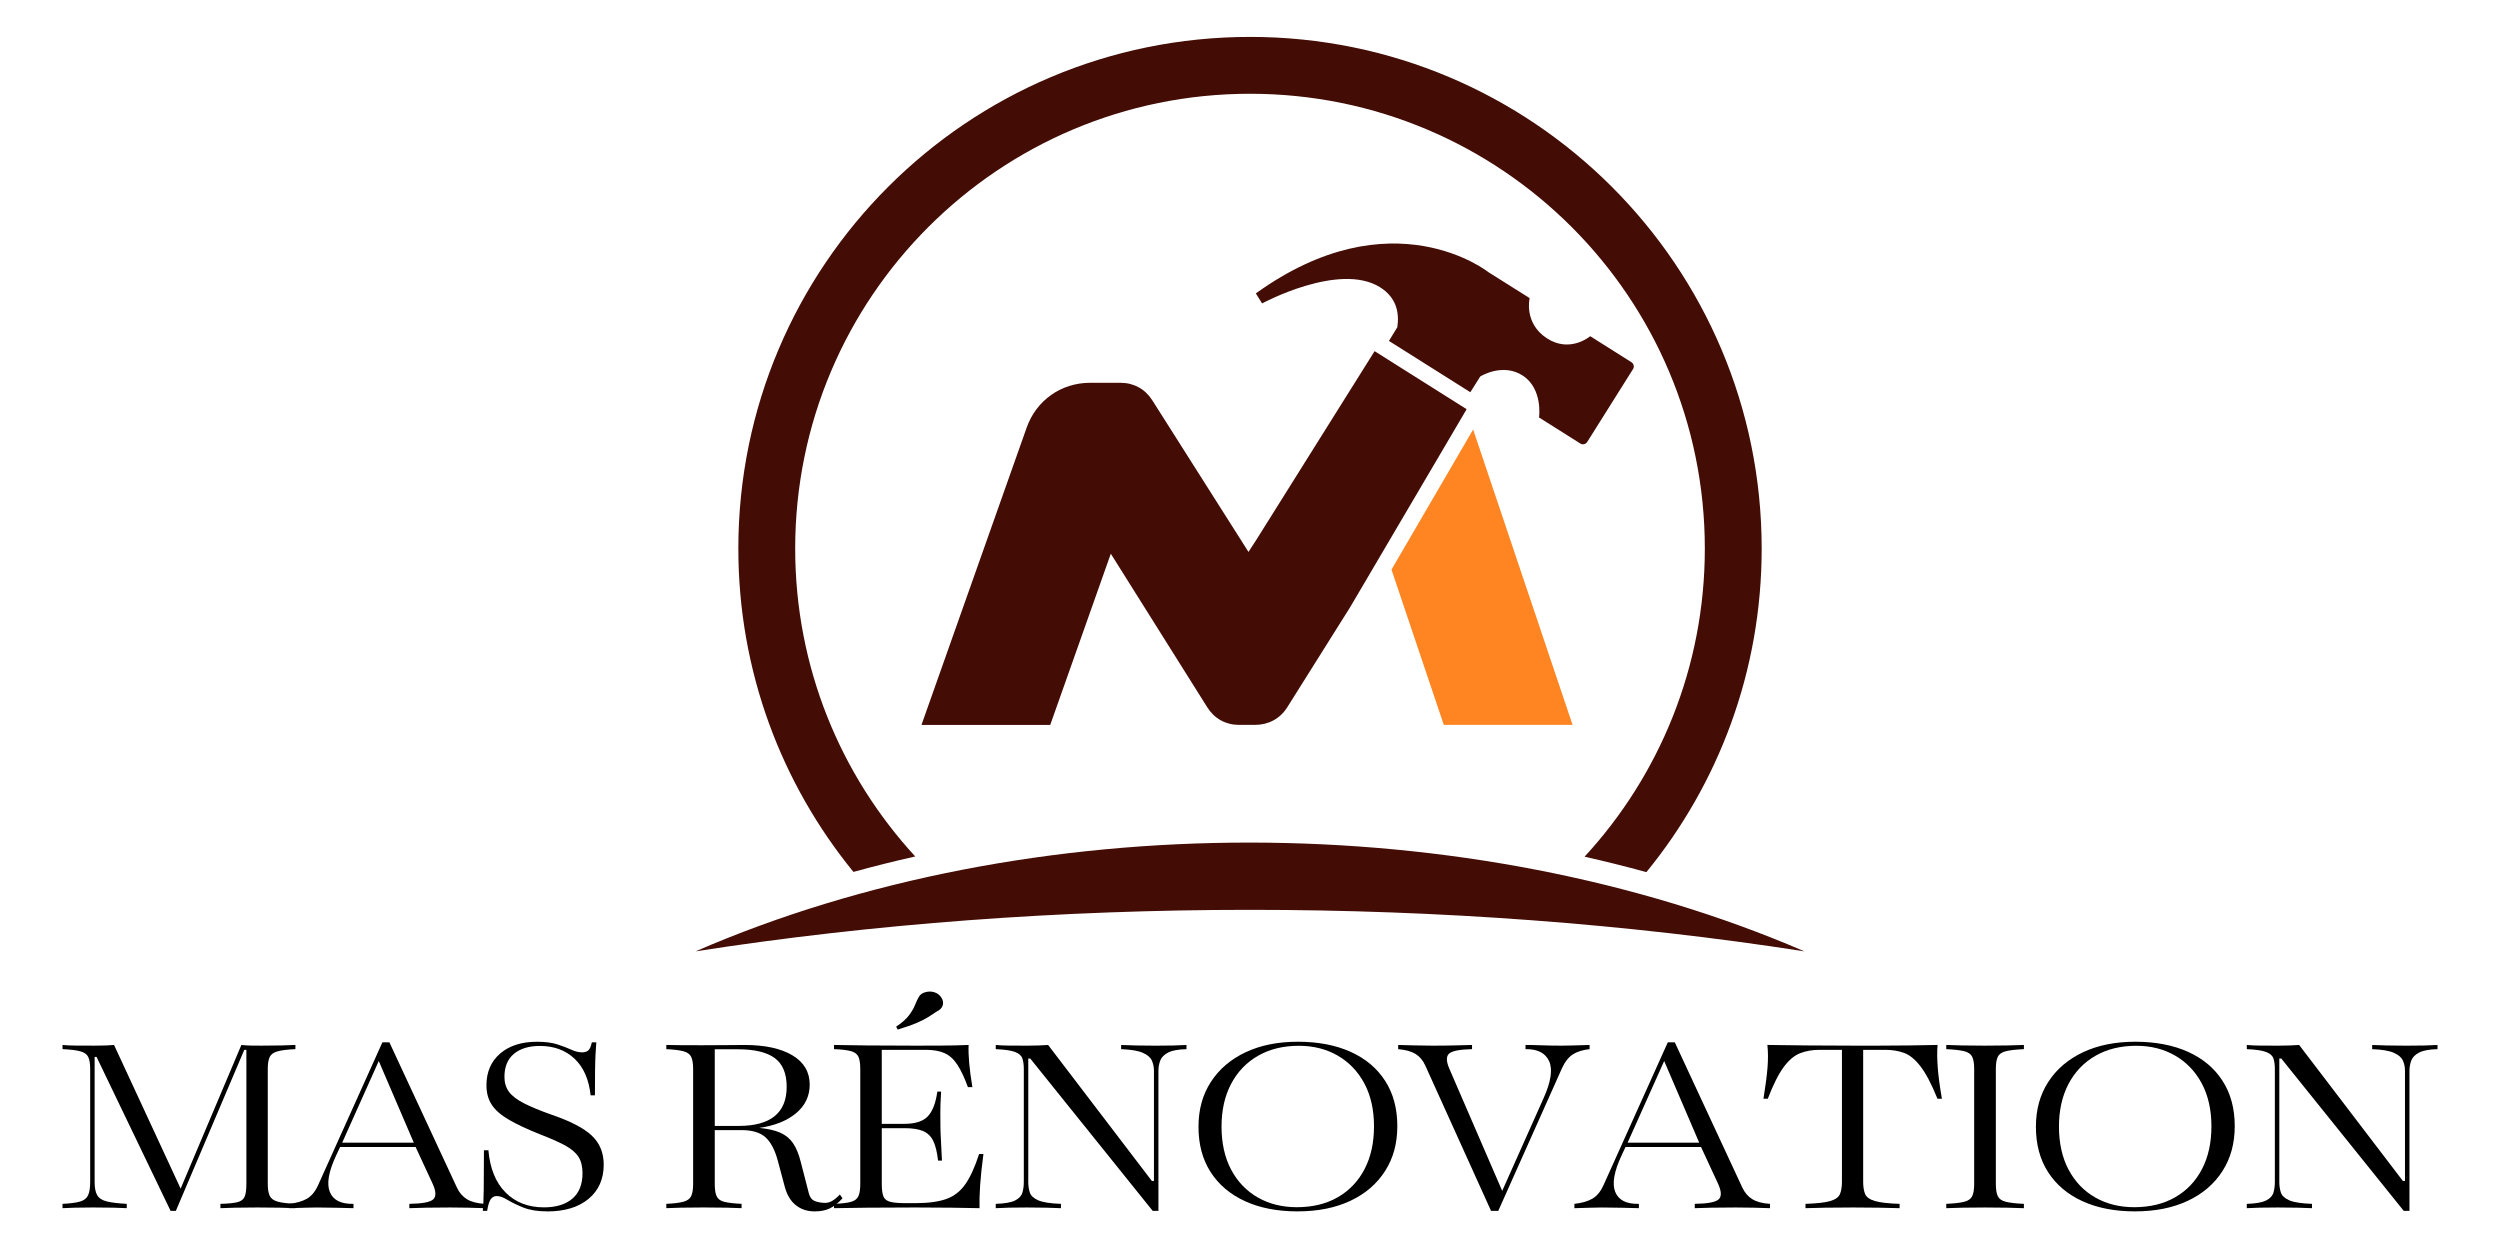 <?xml version="1.0" encoding="UTF-8"?>
<svg id="Calque_1" data-name="Calque 1" xmlns="http://www.w3.org/2000/svg" width="2000" height="998.64" viewBox="0 0 2000 998.64">
  <defs>
    <style>
      .cls-1 {
        fill: #430c05;
      }

      .cls-1, .cls-2 {
        fill-rule: evenodd;
      }

      .cls-2 {
        fill: #ff8422;
      }
    </style>
  </defs>
  <g>
    <path d="M140.7,968.67h-4.24l-59.2-123.1h-1.56v100.09c0,4.62.69,8.12,2.07,10.5,1.38,2.38,3.91,4.04,7.6,4.97,3.69.93,9.03,1.58,16.03,1.95v3.46c-2.23-.15-5.7-.28-10.39-.39-4.69-.11-10.2-.17-16.53-.17-5.44,0-10.28.06-14.52.17-4.24.11-7.56.24-9.94.39v-3.46c6.11-.3,10.74-.89,13.91-1.79,3.16-.89,5.32-2.55,6.48-4.97,1.15-2.42,1.73-5.98,1.73-10.67v-90.48c0-4.17-.5-7.33-1.51-9.49-1.01-2.16-3.07-3.69-6.2-4.58s-7.93-1.49-14.41-1.79v-3.35c2.61.3,6.09.47,10.44.5,4.36.04,9.36.06,15.02.06,7.3,0,12.55-.19,15.75-.56l53.28,114.94,48.59-114.94c2.38.3,4.99.47,7.82.5,2.83.04,5.66.06,8.49.06,5.81,0,11.15-.06,16.03-.17,4.88-.11,8.51-.24,10.89-.39v3.35c-6.41.3-11.19.89-14.35,1.79-3.17.89-5.25,2.42-6.26,4.58-1.01,2.16-1.51,5.33-1.51,9.49v92.04c0,4.1.52,7.24,1.56,9.44,1.04,2.2,3.15,3.74,6.31,4.64,3.16.89,7.91,1.49,14.24,1.79v3.46c-3.2-.15-7.41-.28-12.62-.39-5.21-.11-11.13-.17-17.76-.17s-12.68.06-17.71.17c-5.03.11-8.99.24-11.9.39v-3.46c5.96-.15,10.42-.58,13.4-1.28,2.98-.71,4.95-2.16,5.92-4.36.97-2.2,1.45-5.6,1.45-10.22v-107.35h-1.68l-54.73,128.79Z"/>
    <path d="M231.19,966.54v-3.46c5.73-.6,10.46-1.94,14.19-4.02,3.72-2.08,6.78-5.77,9.16-11.06l51.38-114.16h5.58l54.06,116.28c1.94,4.1,4.62,7.19,8.04,9.27,3.42,2.09,8.12,3.31,14.07,3.69v3.46c-4.02-.15-8.4-.28-13.12-.39-4.73-.11-9.48-.17-14.24-.17-7.22,0-13.68.06-19.38.17-5.7.11-10.18.24-13.46.39v-3.46c10.42-.15,16.83-1.38,19.21-3.69,2.38-2.31,2.16-6.52-.67-12.62l-13.52-29.15h-60.43l-3.13,6.7c-6.03,12.88-7.73,22.62-5.08,29.21,2.64,6.59,8.95,9.77,18.93,9.55v3.46c-3.43-.07-7.8-.19-13.12-.33-5.33-.15-10.78-.22-16.36-.22-3.13,0-6.13.06-8.99.17-2.87.11-7.24.24-13.12.39ZM273.75,914.16h57.3l-28.04-65.35-29.27,65.35Z"/>
    <path d="M437.85,969.11c-7.67,0-14.06-1.02-19.16-3.07-5.1-2.05-9.33-4.09-12.68-6.14-3.35-2.05-6.22-3.07-8.6-3.07-2.01,0-3.61.84-4.8,2.51-1.19,1.68-2.16,4.79-2.9,9.33h-3.46c.37-3.57.61-9.2.73-16.87.11-7.67.17-18.21.17-31.61h3.57c1.27,14.6,5.85,25.86,13.74,33.79,7.89,7.93,18.13,11.9,30.72,11.9,9.68,0,17.24-2.31,22.68-6.93,5.44-4.62,8.15-11.43,8.15-20.44,0-5.36-1.08-9.72-3.24-13.07-2.16-3.35-5.74-6.38-10.72-9.1-4.99-2.72-11.77-5.71-20.33-8.99-10.2-4.09-18.43-7.97-24.69-11.62-6.26-3.65-10.8-7.63-13.63-11.95-2.83-4.32-4.24-9.49-4.24-15.53,0-10.65,3.65-19.12,10.95-25.41,7.3-6.29,17.13-9.44,29.49-9.44,6.55,0,12.01.71,16.36,2.12,4.36,1.42,8.06,2.83,11.11,4.24,3.05,1.42,5.92,2.12,8.6,2.12,2.01,0,3.63-.48,4.86-1.45,1.23-.97,2.21-3.16,2.96-6.59h3.57c-.22,2.76-.43,5.85-.61,9.27-.19,3.43-.32,7.75-.39,12.96-.08,5.21-.11,11.95-.11,20.22h-3.46c-1.34-12.73-5.62-22.51-12.85-29.32-7.22-6.81-16.46-10.22-27.7-10.22-8.79,0-15.71,2.1-20.78,6.31-5.06,4.21-7.6,10.37-7.6,18.49,0,4.54,1.17,8.45,3.52,11.73,2.35,3.28,6.29,6.35,11.84,9.22,5.55,2.87,13.05,5.98,22.51,9.33,15.04,5.14,25.73,10.71,32.06,16.7,6.33,6,9.49,13.72,9.49,23.18,0,11.54-4.04,20.67-12.12,27.37-8.08,6.7-19.08,10.05-33.01,10.05Z"/>
    <path d="M533.05,966.54v-3.46c6.18-.3,10.8-.87,13.85-1.73,3.05-.85,5.08-2.38,6.09-4.58,1.01-2.2,1.51-5.38,1.51-9.55v-92.04c0-4.24-.5-7.45-1.51-9.61-1.01-2.16-3.04-3.67-6.09-4.52-3.05-.85-7.67-1.43-13.85-1.73v-3.35c2.83.08,6.63.13,11.39.17,4.76.04,10.5.06,17.2.06,7.07,0,13.85-.04,20.33-.11,6.48-.07,11.02-.11,13.63-.11,16.31,0,29.08,2.76,38.31,8.27,9.23,5.51,13.85,13.33,13.85,23.46,0,9.16-3.63,16.77-10.89,22.84-7.26,6.07-17.07,10-29.43,11.78,6.93.67,12.53,1.96,16.81,3.85,4.28,1.9,7.69,4.71,10.22,8.43,2.53,3.72,4.58,8.71,6.14,14.97l6.48,25.13c.82,3.05,2.29,5.05,4.41,5.98,2.12.93,4.78,1.47,7.99,1.62,2.38.08,4.58-.52,6.59-1.79,2.01-1.27,3.95-2.9,5.81-4.92l2.12,3.02c-3.43,3.8-6.81,6.5-10.16,8.1s-7.41,2.4-12.18,2.4c-5.88,0-10.91-1.68-15.08-5.03-4.17-3.35-7.11-8.3-8.82-14.86l-5.47-20.44c-2.31-8.71-5.59-15-9.83-18.88-4.24-3.87-10.65-5.81-19.21-5.81h-21.45v43.12c0,4.32.5,7.58,1.51,9.77,1,2.2,3.03,3.69,6.09,4.47,3.05.78,7.67,1.32,13.85,1.62v3.46c-2.83-.15-6.81-.28-11.95-.39-5.14-.11-11.25-.17-18.32-.17s-13.05.06-18.15.17c-5.1.11-9.03.24-11.78.39ZM590.24,839.43h-18.43v61.32h18.99c25.69,0,38.54-10.43,38.54-31.28,0-10.65-3.18-18.32-9.55-23.01-6.37-4.69-16.22-7.04-29.54-7.04Z"/>
    <path d="M667.22,966.54v-3.46c6.1-.22,10.65-.76,13.63-1.62,2.98-.85,4.95-2.4,5.92-4.64.97-2.23,1.45-5.44,1.45-9.61v-92.04c0-4.32-.49-7.56-1.45-9.72-.97-2.16-2.94-3.67-5.92-4.52-2.98-.85-7.52-1.4-13.63-1.62v-3.35c6.93.15,15.88.28,26.86.39,10.98.11,23.77.17,38.37.17,5.66,0,12.47-.02,20.44-.06,7.97-.04,15.3-.2,22-.5-.37,8.19.63,19.44,3.02,33.73h-3.57c-2.76-7.52-5.55-13.46-8.38-17.82-2.83-4.36-6.2-7.45-10.11-9.27-3.91-1.82-8.96-2.74-15.14-2.74h-35.3v59.2h18.21c8.64,0,14.86-2.01,18.65-6.03,3.8-4.02,6.33-10.61,7.6-19.77h3.02c-.45,7.37-.65,12.96-.61,16.76.04,3.8.06,7.41.06,10.84,0,1.49.04,3.18.11,5.08.07,1.9.2,4.58.39,8.04.19,3.46.43,8.29.73,14.47h-3.13c-.75-6.78-2.03-12.03-3.85-15.75-1.83-3.72-4.54-6.35-8.15-7.88-3.61-1.53-8.54-2.29-14.8-2.29h-18.21v44.68c0,4.47.45,7.78,1.34,9.94.89,2.16,2.7,3.59,5.42,4.3,2.72.71,6.79,1.06,12.23,1.06h8.04c10.2,0,18.41-1.12,24.63-3.35,6.22-2.23,11.3-6.2,15.25-11.9,3.95-5.7,7.6-13.72,10.95-24.07h3.46c-1.27,9.46-2.14,17.7-2.62,24.74-.49,7.04-.65,13.24-.5,18.6-6.85-.15-14.43-.28-22.73-.39-8.3-.11-17.78-.17-28.43-.17-14.6,0-27.37.06-38.31.17-10.95.11-19.92.24-26.92.39ZM718.16,823.68l-1.23-2.35c4.69-3.13,8.13-6.18,10.33-9.16,2.2-2.98,3.8-5.73,4.8-8.27,1.01-2.53,2.01-4.67,3.02-6.42,1.01-1.75,2.62-2.96,4.86-3.63,2.75-.82,5.32-.82,7.71,0,2.38.82,4.21,2.23,5.47,4.24,1.34,2.09,1.69,4.15,1.06,6.2-.63,2.05-2.25,3.71-4.86,4.97-2.23,1.49-4.49,2.96-6.76,4.41-2.27,1.45-5.27,2.98-8.99,4.58-3.72,1.6-8.86,3.41-15.42,5.42Z"/>
    <path d="M926.72,968.67h-4.58l-97.96-121.87h-1.56v98.86c0,2.98.41,5.75,1.23,8.32.82,2.57,3.05,4.65,6.7,6.26,3.65,1.6,9.72,2.55,18.21,2.85v3.46c-2.68-.15-6.52-.28-11.51-.39-4.99-.11-10.24-.17-15.75-.17-10.8,0-19.1.19-24.91.56v-3.46c7.22-.22,12.4-1.13,15.53-2.74,3.13-1.6,5.06-3.69,5.81-6.25.74-2.57,1.12-5.38,1.12-8.43v-90.48c0-3.42-.39-6.26-1.17-8.49-.78-2.23-2.76-3.95-5.92-5.14-3.17-1.19-8.29-1.94-15.36-2.23v-3.35c2.83.3,6.5.47,11,.5,4.5.04,9.33.06,14.47.06,3.28,0,6.31-.06,9.1-.17s5.23-.24,7.32-.39l82.99,108.8h1.68v-88.13c0-2.98-.56-5.71-1.68-8.21-1.12-2.49-3.54-4.56-7.26-6.2-3.72-1.64-9.49-2.61-17.31-2.9v-3.35c2.75.15,6.66.28,11.73.39,5.06.11,10.28.17,15.64.17,10.87,0,19.17-.19,24.91-.56v3.35c-6.55.15-11.43,1.04-14.63,2.68-3.2,1.64-5.31,3.74-6.31,6.31s-1.51,5.34-1.51,8.32v112.04Z"/>
    <path d="M1038.1,969.11c-16.16,0-30.18-2.72-42.06-8.15-11.88-5.44-21.06-13.2-27.53-23.29-6.48-10.09-9.72-22.13-9.72-36.14s3.3-25.76,9.89-35.97c6.59-10.2,15.84-18.11,27.76-23.74,11.91-5.62,25.88-8.43,41.89-8.43s30.31,2.7,42.22,8.1c11.91,5.4,21.11,13.14,27.59,23.23,6.48,10.09,9.72,22.14,9.72,36.14s-3.28,25.79-9.83,36.02c-6.55,10.24-15.81,18.17-27.76,23.79-11.95,5.62-26.01,8.43-42.17,8.43ZM1037.43,965.76c12.66,0,23.61-2.66,32.84-7.99,9.23-5.32,16.37-12.83,21.39-22.51,5.03-9.68,7.54-21.07,7.54-34.18s-2.59-24.8-7.76-34.4-12.29-17.02-21.34-22.23c-9.05-5.21-19.38-7.82-31-7.82-12.51,0-23.4,2.66-32.67,7.99-9.27,5.32-16.46,12.83-21.56,22.51-5.1,9.68-7.65,21.08-7.65,34.18s2.57,24.82,7.71,34.46c5.14,9.64,12.25,17.05,21.33,22.23,9.09,5.18,19.47,7.76,31.17,7.76Z"/>
    <path d="M1198.63,968.67h-5.81l-52.61-116.28c-1.86-4.09-4.45-7.17-7.76-9.22-3.31-2.05-7.95-3.33-13.91-3.85v-3.35c3.87.08,8.15.19,12.85.34,4.69.15,9.5.22,14.41.22,7.07,0,13.35-.07,18.82-.22,5.47-.15,9.81-.26,13.01-.34v3.35c-10.05.22-16.24,1.47-18.54,3.74-2.31,2.27-2.08,6.46.67,12.57l42,97.07,33.17-74.28c5.88-13.11,7.33-22.94,4.36-29.49-2.98-6.55-9.27-9.75-18.88-9.61v-3.35c3.65,0,8,.09,13.07.28,5.06.19,10.31.28,15.75.28,3.28,0,6.42-.06,9.44-.17,3.02-.11,7.35-.24,13.01-.39v3.35c-5.51.6-9.98,1.99-13.4,4.19-3.43,2.2-6.33,5.9-8.71,11.11l-50.94,114.05Z"/>
    <path d="M1259.52,966.54v-3.46c5.73-.6,10.46-1.94,14.19-4.02,3.72-2.08,6.78-5.77,9.16-11.06l51.38-114.16h5.58l54.06,116.28c1.94,4.1,4.62,7.19,8.04,9.27,3.42,2.09,8.12,3.31,14.08,3.69v3.46c-4.02-.15-8.4-.28-13.12-.39-4.73-.11-9.48-.17-14.24-.17-7.22,0-13.68.06-19.38.17-5.7.11-10.18.24-13.46.39v-3.46c10.42-.15,16.83-1.38,19.21-3.69,2.38-2.31,2.16-6.52-.67-12.62l-13.52-29.15h-60.43l-3.13,6.7c-6.03,12.88-7.73,22.62-5.08,29.21,2.64,6.59,8.95,9.77,18.93,9.55v3.46c-3.43-.07-7.8-.19-13.12-.33-5.33-.15-10.78-.22-16.36-.22-3.13,0-6.13.06-8.99.17-2.87.11-7.24.24-13.12.39ZM1302.08,914.16h57.3l-28.04-65.35-29.27,65.35Z"/>
    <path d="M1444.4,966.54v-3.46c9.23-.3,15.88-1.06,19.94-2.29,4.06-1.23,6.61-3.09,7.65-5.59,1.04-2.49,1.56-5.75,1.56-9.77v-105.56h-17.98c-5.66,0-10.8.89-15.42,2.68-4.62,1.79-8.99,5.46-13.12,11-4.13,5.55-8.4,14.02-12.79,25.41h-3.46c1.64-10.2,2.72-18.5,3.24-24.91.52-6.4.48-12.44-.11-18.1,9.31.15,19.86.28,31.67.39,11.8.11,23.96.17,36.47.17h21.56c7.89,0,15.86-.06,23.9-.17,8.04-.11,15.56-.24,22.56-.39-.45,4.84-.41,10.78.11,17.82.52,7.04,1.64,15.43,3.35,25.19h-3.57c-4.77-11.77-9.31-20.42-13.63-25.97-4.32-5.55-8.71-9.12-13.18-10.72-4.47-1.6-9.38-2.4-14.74-2.4h-17.87v105.56c0,4.02.52,7.28,1.56,9.77,1.04,2.5,3.63,4.36,7.76,5.59,4.13,1.23,10.74,1.99,19.83,2.29v3.46c-4.54-.15-10.05-.28-16.53-.39-6.48-.11-13.29-.17-20.44-.17-8.34,0-15.79.06-22.34.17-6.55.11-11.88.24-15.97.39Z"/>
    <path d="M1557.01,966.54v-3.46c6.48-.3,11.3-.85,14.46-1.68,3.17-.82,5.27-2.33,6.31-4.52,1.04-2.2,1.56-5.42,1.56-9.66v-92.04c0-4.32-.52-7.56-1.56-9.72-1.04-2.16-3.15-3.65-6.31-4.47-3.17-.82-7.99-1.38-14.46-1.68v-3.35c3.2.15,7.45.28,12.73.39,5.29.11,11.32.17,18.1.17s12.49-.06,18.04-.17c5.55-.11,9.96-.24,13.24-.39v3.35c-6.48.3-11.32.86-14.52,1.68-3.2.82-5.33,2.31-6.37,4.47-1.04,2.16-1.56,5.4-1.56,9.72v92.04c0,4.32.52,7.56,1.56,9.72,1.04,2.16,3.16,3.65,6.37,4.47,3.2.82,8.04,1.38,14.52,1.68v3.46c-3.28-.15-7.69-.28-13.24-.39-5.55-.11-11.56-.17-18.04-.17s-12.81.06-18.1.17c-5.29.11-9.53.24-12.73.39Z"/>
    <path d="M1708.04,969.11c-16.16,0-30.18-2.72-42.06-8.15-11.88-5.44-21.06-13.2-27.53-23.29-6.48-10.09-9.72-22.13-9.72-36.14s3.29-25.76,9.88-35.97c6.59-10.2,15.84-18.11,27.76-23.74,11.91-5.62,25.88-8.43,41.89-8.43s30.31,2.7,42.22,8.1c11.91,5.4,21.11,13.14,27.59,23.23,6.48,10.09,9.72,22.14,9.72,36.14s-3.28,25.79-9.83,36.02c-6.55,10.24-15.81,18.17-27.76,23.79-11.95,5.62-26.01,8.43-42.17,8.43ZM1707.37,965.76c12.66,0,23.61-2.66,32.84-7.99,9.23-5.32,16.36-12.83,21.39-22.51,5.03-9.68,7.54-21.07,7.54-34.18s-2.59-24.8-7.76-34.4-12.29-17.02-21.33-22.23c-9.05-5.21-19.38-7.82-31-7.82-12.51,0-23.4,2.66-32.67,7.99-9.27,5.32-16.46,12.83-21.56,22.51-5.1,9.68-7.65,21.08-7.65,34.18s2.57,24.82,7.71,34.46c5.14,9.64,12.25,17.05,21.33,22.23,9.08,5.18,19.47,7.76,31.17,7.76Z"/>
    <path d="M1927.55,968.67h-4.58l-97.96-121.87h-1.56v98.86c0,2.98.41,5.75,1.23,8.32.82,2.57,3.05,4.65,6.7,6.26,3.65,1.6,9.72,2.55,18.21,2.85v3.46c-2.68-.15-6.52-.28-11.51-.39-4.99-.11-10.24-.17-15.75-.17-10.8,0-19.1.19-24.91.56v-3.46c7.22-.22,12.4-1.13,15.53-2.74,3.13-1.6,5.06-3.69,5.81-6.25.74-2.57,1.12-5.38,1.12-8.43v-90.48c0-3.42-.39-6.26-1.17-8.49s-2.76-3.95-5.92-5.14c-3.17-1.19-8.29-1.94-15.36-2.23v-3.35c2.83.3,6.5.47,11,.5,4.5.04,9.33.06,14.46.06,3.28,0,6.31-.06,9.1-.17,2.79-.11,5.23-.24,7.32-.39l82.99,108.8h1.68v-88.13c0-2.98-.56-5.71-1.68-8.21-1.12-2.49-3.54-4.56-7.26-6.2-3.72-1.64-9.49-2.61-17.31-2.9v-3.35c2.75.15,6.66.28,11.73.39,5.06.11,10.28.17,15.64.17,10.87,0,19.17-.19,24.91-.56v3.35c-6.55.15-11.43,1.04-14.63,2.68-3.2,1.64-5.31,3.74-6.31,6.31-1,2.57-1.51,5.34-1.51,8.32v112.04Z"/>
  </g>
  <g>
    <path class="cls-1" d="M1000,29.52c113.04,0,215.37,45.82,289.45,119.89,74.08,74.08,119.89,176.41,119.89,289.45,0,98.19-34.58,188.3-92.22,258.84-16.32-4.48-32.83-8.59-49.47-12.35,59.73-64.82,96.21-151.39,96.21-246.48,0-100.48-40.73-191.44-106.57-257.29-65.84-65.84-156.81-106.57-257.28-106.57s-191.44,40.73-257.29,106.57c-65.84,65.84-106.57,156.81-106.57,257.29,0,95,36.42,181.5,96.04,246.3-16.64,3.76-33.13,7.87-49.44,12.36-57.55-70.51-92.08-160.55-92.08-258.66,0-113.04,45.82-215.37,119.9-289.45,74.07-74.08,176.41-119.89,289.44-119.89Z"/>
    <path class="cls-1" d="M1443.57,761.09c-284.16-44.3-602.99-44.3-887.15,0,267.91-116.42,619.23-115.64,887.15,0Z"/>
    <polygon class="cls-2" points="1178.51 343.62 1258.06 579.92 1155.04 579.92 1113.19 455.68 1178.51 343.62"/>
    <path class="cls-1" d="M1099.67,280.94l-94.89,151.37-5.99,9.24-77.01-121.4c-5.69-8.94-14.73-13.92-25.4-13.92h-24.28c-23.16,0-43.08,14.02-50.8,35.96l-84.12,237.73h103.01s48.46-136.95,48.46-136.95l77.21,122.92c5.69,9.04,14.73,14.02,25.4,14.02h12.8c10.67,0,20.02-4.98,25.7-14.02l49.99-79.55,2.95-4.98h0l90.62-154.01-73.65-46.43h0ZM1117.86,261.74c1.73-11.58-.71-23.77-13.92-32-32.71-20.32-94.28,13-94.28,13l-4.98-8.02c108.91-78.43,185.92-17.07,185.92-17.07l33.12,20.83s-4.88,19.91,13.71,32.1c18.59,12.19,34.75-1.62,34.75-1.62l33.02,20.83c1.83,1.22,2.44,3.66,1.22,5.49l-36.67,58.31c-1.22,1.83-3.66,2.44-5.49,1.22l-33.02-20.83s3.25-22.75-12.9-33.42c-16.15-10.67-34.13.61-34.13.61h0l-7.93,12.6-65.12-41.04,6.71-10.97Z"/>
  </g>
</svg>